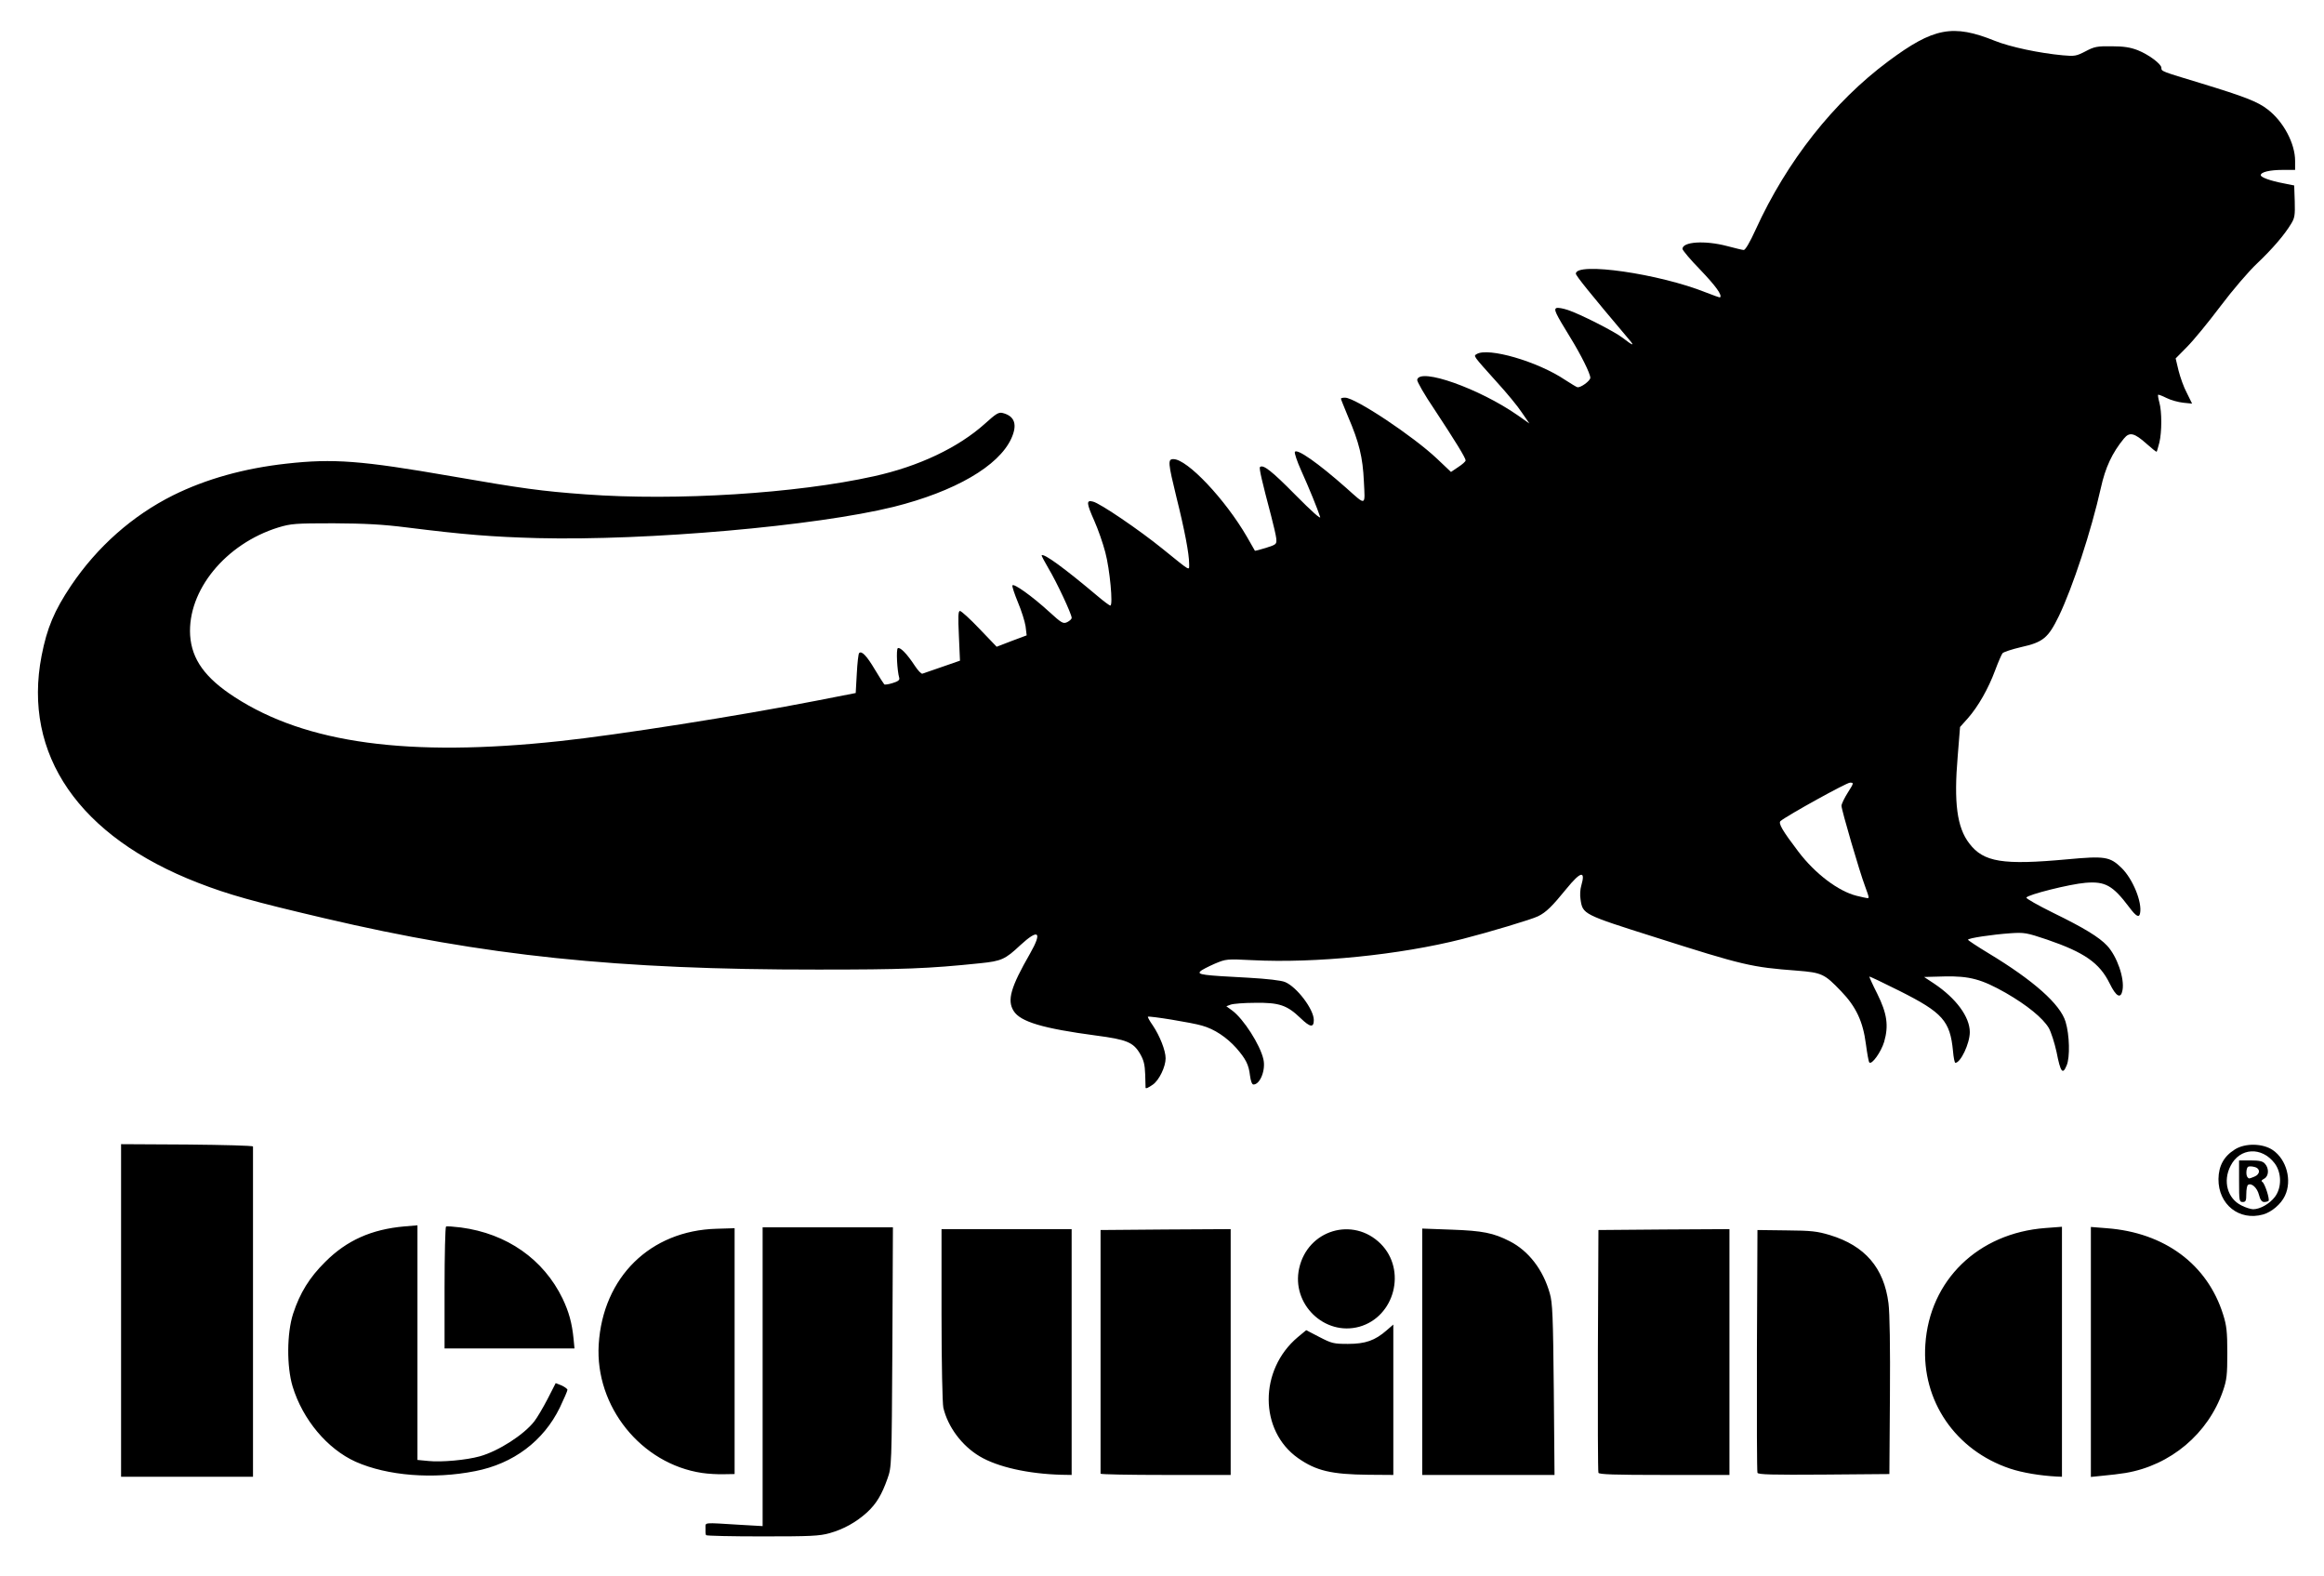 <?xml version="1.0" encoding="utf-8"?>
<!DOCTYPE svg PUBLIC "-//W3C//DTD SVG 1.0//EN" "http://www.w3.org/TR/2001/REC-SVG-20010904/DTD/svg10.dtd">
<svg version="1.0" xmlns="http://www.w3.org/2000/svg" width="643px" height="436px" viewBox="0 0 643 436" preserveAspectRatio="xMidYMid meet">
 <rect x="0" y="0" width="643" height="436" fill="#808080" stroke="none"/>
 <g fill="#000000">
  <path d="M193.70 425.80 c-0.15 -0.35 -0.20 -1.90 -0.10 -3.35 l0.15 -2.70 3 0.05 c1.65 0 5.20 0.20 7.90 0.45 l4.85 0.40 0 -41.35 0 -41.30 19.55 0 19.50 0 -0.15 34.65 c-0.20 34.50 -0.20 34.60 -1.35 37.85 -2.15 6.10 -5 9.70 -10.25 12.75 -5.05 2.95 -7.30 3.25 -25.95 3.25 -13.80 0 -16.95 -0.10 -17.15 -0.70z"/>
  <path d="M32 362.50 l0 -47.50 19.90 0.10 19.85 0.15 0 1.90 c-0.05 1 -0.10 22.35 -0.15 47.35 l-0.10 45.50 -19.75 0 -19.75 0 0 -47.50z"/>
  <path d="M111.85 409.50 c-14.30 -1.25 -23.45 -6.80 -29.70 -18 -3 -5.35 -3.85 -9.35 -3.85 -18 0.05 -6.90 0.20 -8.15 1.30 -11.60 1.90 -5.80 4.55 -10.05 8.90 -14.35 6.35 -6.30 13.05 -9.15 23.25 -9.85 l5.25 -0.35 0 32.60 0 32.55 2.15 0.05 c9.50 0.30 16.25 -1.75 23 -6.95 3.50 -2.65 5.25 -5 8 -10.45 1.85 -3.70 2.20 -4.15 3.50 -4.15 0.75 0 2.15 0.35 3.10 0.70 1.60 0.70 1.75 0.95 1.75 2.75 0 1.35 -0.70 3.50 -2.10 6.40 -4.50 9.25 -12.85 15.55 -23.45 17.65 -5.75 1.15 -14.55 1.55 -21.10 1z"/>
  <path d="M562.40 409.45 c-15.40 -1.60 -27.65 -12.50 -30.75 -27.35 -1.15 -5.65 -0.65 -15.05 1.05 -20.05 2.40 -6.90 5.95 -12.10 11.20 -16.20 6.25 -4.85 12.85 -7.20 22.05 -7.70 l6.05 -0.30 0 36.05 0 36.10 -2.85 -0.05 c-1.60 -0.05 -4.60 -0.25 -6.75 -0.50z"/>
  <path d="M577 373.95 l0 -36.10 5.90 0.35 c17.20 1 29.15 9.50 33.70 23.95 1 3.15 1.15 4.65 1.15 12.10 0 7.70 -0.10 8.85 -1.20 12 -3.55 10.30 -11.70 18.20 -22.30 21.55 -3.35 1.05 -11.40 2.20 -15.55 2.20 l-1.70 0 0 -36.05z"/>
  <path d="M192.75 408.95 c-10.35 -1.55 -20.10 -8.70 -24.90 -18.30 -3.25 -6.55 -4.05 -10.75 -3.70 -18.85 0.55 -11.80 4.40 -20.10 12.15 -26.20 6.25 -4.90 13 -7.10 22.10 -7.25 l6.35 -0.10 0 35.50 0 35.50 -4.50 0.05 c-2.45 0.05 -5.85 -0.10 -7.50 -0.35z"/>
  <path d="M285.25 409 c-5.15 -0.50 -12.25 -2.60 -15.70 -4.65 -4.95 -2.95 -8.80 -8.15 -10.05 -13.45 -0.25 -1.25 -0.50 -12.50 -0.50 -27.25 l0 -25.15 19.50 0 19.50 0 0 35.50 0 35.50 -4.35 -0.05 c-2.45 -0.05 -6.20 -0.25 -8.40 -0.45z"/>
  <path d="M303 409.15 c-0.05 -0.25 -0.05 -16.15 -0.05 -35.40 l0 -35 19.50 -0.15 19.55 -0.10 0 35.50 0 35.50 -19.50 0 c-10.70 0 -19.50 -0.15 -19.50 -0.35z"/>
  <path d="M367.60 408.95 c-6.95 -1.15 -12.95 -5.30 -15.85 -10.95 -2.40 -4.70 -3 -13.45 -1.30 -18.95 1.90 -6.10 7.55 -12.55 11 -12.55 l1.65 0 -1.55 -1.60 c-2.95 -3 -3.80 -5.55 -3.80 -11.15 0 -5.70 0.85 -8.30 3.75 -11.15 2.75 -2.75 5.25 -3.75 10.10 -4 5.65 -0.30 8.65 0.70 11.90 3.95 3.15 3.15 4.20 6.45 3.90 12.40 -0.15 3.75 -0.40 4.75 -1.80 7.20 l-1.60 2.85 1.50 0 1.50 0 0 22.25 0 22.25 -8.35 -0.05 c-4.65 -0.05 -9.60 -0.25 -11.05 -0.50z m11.20 -40.20 c1.40 -0.70 2.95 -1.75 3.50 -2.30 0.80 -0.90 0.60 -0.85 -1 0.25 -2.75 1.85 -5.45 2.45 -10.15 2.20 -2.30 -0.10 -4.15 -0.15 -4.15 -0.10 0 0.10 1.05 0.50 2.40 0.95 3 0.95 6.10 0.60 9.40 -1z"/>
  <path d="M392 373.95 l0 -35.60 9.65 0.30 c10.15 0.30 12.75 0.75 17.55 3.20 5.20 2.65 9.20 7.85 11.10 14.45 0.75 2.55 0.90 6.30 1.10 28.10 l0.20 25.10 -19.80 0 -19.80 0 0 -35.55z"/>
  <path d="M440.75 408.90 c-0.15 -0.35 -0.20 -16.30 -0.15 -35.40 l0.15 -34.75 19.65 -0.15 19.60 -0.10 0 35.50 0 35.50 -19.50 0 c-15.15 0 -19.60 -0.15 -19.75 -0.60z"/>
  <path d="M484.75 408.90 c-0.15 -0.35 -0.20 -16.30 -0.15 -35.40 l0.15 -34.75 9.50 0.10 c8.55 0.05 9.90 0.20 13.55 1.30 9.70 3 14.95 9.05 16.20 18.85 0.35 2.70 0.50 12.70 0.40 27.25 l-0.15 23 -19.65 0.15 c-15.45 0.10 -19.70 0 -19.85 -0.50z"/>
  <path d="M121.50 356.25 c0 -16.25 0.10 -18.30 0.80 -18.60 1.35 -0.50 10.45 0.85 14.05 2.05 9.60 3.25 16.55 9.30 20.75 18 2.10 4.30 2.70 6.70 3.15 12.45 l0.35 4.35 -19.55 0 -19.55 0 0 -18.25z"/>
  <path d="M619.55 337.65 c-2.05 -0.40 -4.80 -2.55 -6.10 -4.80 -1.05 -1.80 -1.20 -2.75 -1.20 -6.65 0 -4.05 0.15 -4.75 1.35 -6.55 0.75 -1.10 2.20 -2.55 3.25 -3.20 1.65 -1.05 2.50 -1.20 6.70 -1.20 4.40 0 4.95 0.10 6.80 1.40 3 2.05 4.40 5.20 4.35 9.85 -0.05 4.35 -0.95 6.75 -3.50 8.95 -2.55 2.25 -6.95 3.05 -11.65 2.20z"/>
  <path d="M315.30 302.05 c-0.15 -0.20 -0.25 -1.85 -0.20 -3.65 0.10 -2.65 -0.10 -3.55 -1.25 -5.50 -1.80 -3.10 -3.70 -3.85 -12.10 -4.95 -14.60 -1.95 -20.95 -3.80 -22.80 -6.80 -1.65 -2.65 -1.20 -7.80 1.05 -12.45 l1.75 -3.60 -2 1.15 c-1.45 0.85 -3.35 1.30 -7 1.70 -14.85 1.50 -21.30 1.75 -46.50 1.80 -46.05 0 -75.10 -2.20 -109.05 -8.25 -13.75 -2.45 -37.85 -7.85 -50.40 -11.30 -28.45 -7.85 -48.10 -22.40 -54.95 -40.75 -2.05 -5.45 -2.85 -10.45 -2.85 -17.75 0 -12.70 2.50 -21.30 9.15 -31.20 7.25 -10.75 16.95 -19.35 28.25 -25 9.10 -4.50 19.60 -7.45 31.35 -8.75 13.95 -1.55 23.65 -0.85 48.50 3.45 19.85 3.45 24.95 4.15 37.25 5.05 15.55 1.15 32 0.80 50.75 -1.05 28.75 -2.80 45.30 -8.20 56.75 -18.50 l3.65 -3.30 2.70 0.20 c3.50 0.30 4.70 1.45 5.05 4.80 0.90 9.35 -12.50 19 -33.65 24.30 -15.15 3.75 -44.25 7.10 -72.25 8.35 -23.65 1.05 -41.70 0.30 -65.45 -2.65 -6.25 -0.80 -11.70 -1.10 -18.80 -1.10 -9.10 -0.05 -10.35 0.05 -13.75 1.10 -11.75 3.65 -21.05 12.70 -23.75 23.15 -2 7.70 1.75 14.40 11.70 20.80 16.25 10.55 40.20 15.30 68.55 13.65 21.15 -1.20 55.95 -6.15 89.25 -12.65 l11 -2.15 0.10 -2.95 c0.10 -1.65 0.25 -4.20 0.45 -5.60 l0.25 -2.65 2.15 0 c2.50 0 2.90 0.40 5.65 5.10 1.10 1.90 2.15 3.20 2.45 3 0.30 -0.20 0.50 -2.30 0.50 -4.85 -0.05 -4.35 0 -4.50 1.15 -4.65 2.15 -0.35 3.30 0.35 5.50 3.40 1.20 1.70 2.45 3 2.75 2.90 0.30 -0.10 2.20 -0.70 4.20 -1.40 l3.65 -1.20 -0.35 -6.90 -0.35 -6.90 2.20 0 c2.10 0 2.35 0.15 6.50 4.50 l4.35 4.50 2.80 -1.05 c3.40 -1.30 3.45 -1.65 1.05 -7.20 -1.10 -2.50 -1.75 -4.80 -1.75 -6.10 0 -2.10 0.05 -2.15 1.65 -2.15 1.95 0 5.35 2.05 9.05 5.40 1.40 1.30 3.10 2.80 3.70 3.35 l1.20 1 -1.30 -3 c-0.75 -1.65 -2.45 -4.95 -3.80 -7.30 -1.55 -2.65 -2.50 -4.95 -2.50 -5.90 0 -1.45 0.10 -1.55 1.75 -1.55 1 0 2.50 0.35 3.35 0.80 1.40 0.70 7.35 5.35 12.55 9.70 l1.90 1.60 -0.35 -2.65 c-0.55 -4.55 -2.20 -10.50 -4.25 -15.30 -1.30 -3.15 -1.95 -5.40 -1.95 -6.95 l0 -2.30 2.70 0.20 c2.30 0.20 3.40 0.75 8.35 4 3.15 2.05 7.85 5.40 10.45 7.45 6.50 5.10 6.20 4.95 5.80 2.65 -0.20 -1.05 -1.35 -6.10 -2.60 -11.15 -1.20 -5.05 -2.20 -10.35 -2.20 -11.85 l0 -2.70 2.65 0 c2.05 0 3.15 0.30 4.90 1.45 4.35 2.80 12.65 12.55 16.75 19.70 1.60 2.80 2.15 3.35 2.95 3.15 0.55 -0.15 1.30 -0.30 1.65 -0.30 0.75 0 0.70 -0.05 -1.95 -9.95 -1.05 -3.95 -1.95 -8.30 -1.95 -9.65 l0 -2.40 2.25 0 c2.10 0 2.55 0.25 6.45 3.75 l4.20 3.70 -1.75 -4 c-1.15 -2.75 -1.65 -4.55 -1.55 -5.85 0.15 -1.70 0.30 -1.85 1.80 -2 1 -0.10 2.35 0.25 3.45 0.90 1.75 1 7.80 5.70 12.10 9.40 l2.20 1.85 -0.30 -3.25 c-0.45 -4.40 -1.95 -9.65 -4.40 -15.30 -1.05 -2.55 -1.95 -5.45 -1.95 -6.40 l0 -1.80 2.65 0 c2.25 0 3.30 0.35 7.10 2.55 6.20 3.55 15.35 10.10 19.30 13.80 2.45 2.35 3.45 2.95 3.85 2.55 0.70 -0.70 -0.20 -2.35 -7 -12.60 -4.70 -7.05 -4.95 -7.55 -4.80 -9.75 l0.15 -2.30 3.75 -0.15 c3.30 -0.10 4.50 0.10 9 1.65 2.90 1 6.50 2.50 8 3.35 3.15 1.75 3.15 1.80 -2.10 -4 -2.50 -2.70 -2.90 -3.40 -2.90 -5.05 0 -2.35 0.40 -2.55 5.35 -2.55 6.35 0 16.10 3.20 22.35 7.35 1.85 1.20 2.65 1.50 3.15 1.10 0.75 -0.65 -0.20 -2.65 -5.10 -10.75 -3.45 -5.70 -3.95 -6.85 -3.65 -8.75 0.30 -2.25 4.50 -1.80 11.55 1.25 l1.95 0.85 -3.80 -4.60 c-3.40 -4.15 -3.80 -4.90 -3.80 -6.75 0 -1.35 0.25 -2.20 0.70 -2.35 2.20 -0.85 7.20 -0.90 13.10 -0.10 5.90 0.75 18.10 3.50 21.50 4.75 1.05 0.40 0.60 -0.25 -2.20 -3.25 -3.35 -3.45 -3.60 -3.90 -3.60 -5.90 0 -1.85 0.20 -2.30 1.25 -2.75 1.80 -0.85 9.40 -0.75 13.20 0.15 1.80 0.45 3.40 0.60 3.55 0.40 0.20 -0.20 1.20 -2.30 2.25 -4.65 9.65 -21.85 29 -43.90 46.20 -52.60 3.85 -2 4.55 -2.15 8.75 -2.35 5.25 -0.20 8.45 0.40 14.20 2.75 4.05 1.60 8.50 2.65 16 3.70 3.50 0.50 3.75 0.45 6.25 -0.85 2.45 -1.30 3 -1.40 8.60 -1.40 4.95 0.05 6.50 0.25 8.75 1.15 3.05 1.20 6.50 3.80 6.50 4.85 0 1 -0.05 0.95 10.85 4.25 5.45 1.65 11.35 3.60 13.15 4.30 8.25 3.25 13 10.10 13 18.70 l0 4 -3.10 0.05 -3.15 0.10 3 0.55 3 0.60 0.15 5.90 c0.10 5.35 0.05 6.05 -1 7.70 -1.90 3.15 -5.20 7 -9.40 10.95 -2.30 2.15 -6.80 7.45 -10.15 11.85 -3.35 4.45 -7.40 9.40 -9 11.05 l-2.85 2.95 0.75 2.55 c0.40 1.40 1.30 3.60 2 4.90 0.70 1.35 1.25 3.10 1.25 3.95 l0 1.55 -4.25 -0.25 -4.25 -0.20 0 4.35 c0 2.40 -0.25 5.50 -0.60 6.90 -0.55 2.45 -0.65 2.55 -2.30 2.55 -1.30 0 -2.25 -0.50 -4.25 -2.30 l-2.55 -2.25 -0.90 1.15 c-3.10 3.90 -4.90 7.85 -6.15 13.40 -2.65 11.85 -7.80 27.50 -11.60 35.40 -2.95 6.05 -4.35 7.25 -10.45 8.60 -2.55 0.60 -4.85 1.35 -5.15 1.70 -0.25 0.30 -1.20 2.45 -2.05 4.75 -1.85 5 -4.65 9.95 -7.55 13.25 l-2.15 2.40 -0.65 7.85 c-0.95 11.40 -0.10 17.10 3.20 21.35 3.80 5.05 8.60 5.95 23.65 4.45 12.80 -1.25 15 -1 18.45 2.30 3.50 3.40 6.10 10.60 5.30 14.80 -0.30 1.65 -0.40 1.70 -2.40 1.55 -1.80 -0.15 -2.30 -0.45 -3.75 -2.40 -4.20 -5.65 -6.80 -7.30 -10.60 -6.75 -2.50 0.35 -11.45 2.50 -11.80 2.85 -0.10 0.15 2.50 1.50 5.80 3.10 10.70 5.15 14.55 8.25 16.50 13.25 1.20 3.20 1.80 7.65 1.30 10.25 -0.35 1.85 -0.35 1.85 -2.70 1.70 -2.35 -0.15 -2.35 -0.15 -3.90 -3.35 -2.80 -5.70 -7 -8.60 -17.35 -12.10 -6.25 -2.15 -7.90 -2.25 -13.85 -1 l-1.75 0.35 4 2.35 c6.40 3.80 14.60 10.20 16.95 13.20 2.80 3.55 3.30 5.25 3.65 12.15 0.20 4.55 0.10 6.15 -0.50 7.65 -0.70 1.65 -1 1.85 -2.55 1.85 -2.15 0 -2.45 -0.55 -3.25 -5.25 -0.85 -5.20 -2.50 -8.20 -6.20 -11.25 -6.40 -5.35 -16.25 -10 -21.10 -10 l-1.90 0 3.30 3.25 c3.70 3.65 4.85 6.25 4.85 10.75 0 6 -2.20 10 -5.50 10 l-1.85 0 -0.30 -3.25 c-0.70 -7.60 -2.60 -10.10 -10.95 -14.65 -3.15 -1.70 -5.85 -3.10 -6 -3.10 -0.15 0 0.10 1.15 0.65 2.50 1.90 5 0.95 13.65 -1.85 17 -1.05 1.20 -1.70 1.50 -3.25 1.50 -1.05 0 -1.95 -0.05 -2 -0.10 0 -0.10 -0.30 -2.30 -0.65 -4.95 -0.85 -6.40 -2.75 -10.45 -6.90 -14.75 -4.60 -4.80 -5.30 -5.15 -12.20 -5.70 -12.65 -0.95 -14.80 -1.45 -39.45 -9.30 -20.25 -6.40 -19.95 -6.25 -20.55 -11.15 l-0.35 -2.75 -1.80 2.20 c-2.55 3.20 -4.45 4.95 -6.50 5.95 -1.65 0.85 -13.70 4.45 -20.95 6.30 -17.25 4.35 -40.15 6.70 -58.10 5.95 -6.45 -0.25 -8.05 -0.15 -9.50 0.50 l-1.75 0.75 2 0.05 c6.65 0.10 16.85 1 18.30 1.65 2 0.80 5.95 5 7.15 7.60 0.55 1.15 0.80 2.70 0.70 4.65 l-0.15 2.85 -1.95 0.15 c-1.75 0.15 -2.20 -0.10 -4.50 -2.30 -3.60 -3.45 -6 -4.30 -11.95 -4.15 l-2.45 0.05 1.80 2.40 c4.55 5.90 6.55 12.05 5.35 16.45 -0.80 2.85 -1.70 3.65 -4.25 3.65 l-2.15 0 -0.30 -2.45 c-0.40 -3.35 -1.45 -5.25 -4.80 -8.60 -4.05 -4.05 -7.95 -5.75 -15.40 -6.70 l-2.60 -0.35 1.20 3.05 c3.10 7.55 0.20 16.05 -5.40 16.05 -1 0 -1.90 -0.20 -2.05 -0.45z m198.70 -56.30 c0 -0.10 -1.25 -4.45 -2.85 -9.60 -1.55 -5.15 -2.95 -10.80 -3.10 -12.50 l-0.30 -3.10 -6 3.50 c-3.30 1.95 -6.20 3.70 -6.45 3.95 -0.65 0.65 6.05 9.35 9.25 12.10 3.70 3.10 9.45 6.60 9.45 5.65z"/>
 </g>
 <g fill="#ffffff">
  <path d="M0 218 l0 -218 321.50 0 321.50 0 0 218 0 218 -321.50 0 -321.50 0 0 -218z m229.55 206.10 c3.90 -1.10 7.30 -3 10.35 -5.75 2.60 -2.40 4.10 -4.95 5.65 -9.35 1.15 -3.25 1.15 -3.40 1.35 -36.35 l0.15 -33.15 -18 0 -18.05 0 0 41.35 0 41.30 -6.10 -0.35 c-10.70 -0.65 -9.65 -0.75 -9.70 0.95 -0.05 0.85 0 1.65 0.15 1.90 0.10 0.20 7.10 0.35 15.55 0.35 13.35 0 15.80 -0.10 18.65 -0.90z m-159.55 -61.10 c0 -25 0 -45.65 0 -45.85 0 -0.25 -8.20 -0.45 -18.25 -0.55 l-18.25 -0.10 0 46 0 46 18.25 0 18.25 0 0 -45.50z m61.45 43.95 c10.60 -2.05 18.95 -8.35 23.45 -17.60 1.15 -2.40 2.10 -4.60 2.10 -4.90 0 -0.25 -0.75 -0.80 -1.60 -1.20 l-1.65 -0.65 -2.25 4.40 c-1.25 2.40 -2.90 5.20 -3.65 6.15 -2.85 3.70 -9.90 8.25 -15.10 9.70 -3.75 1.05 -10.60 1.65 -14.10 1.30 l-3.15 -0.30 0 -32.45 0 -32.45 -3.60 0.30 c-9.10 0.80 -15.95 3.85 -21.90 9.80 -4.35 4.30 -7 8.55 -8.90 14.35 -1.75 5.40 -1.80 14.60 -0.15 20.10 2.80 9.20 9.60 17.30 17.45 20.85 8.80 3.90 21.45 4.90 33.05 2.60z m439.05 -33 l0 -34.60 -4.60 0.35 c-18.60 1.40 -32.05 14.45 -33.20 32.25 -1.05 15.55 8.35 29.25 23.45 34.30 3.45 1.15 8.30 1.95 13 2.20 l1.35 0.05 0 -34.55z m17.60 33.50 c12.45 -2.10 22.85 -10.85 26.95 -22.70 1.05 -3.05 1.20 -4.40 1.20 -10.50 0 -5.85 -0.20 -7.60 -1.15 -10.60 -4.35 -13.90 -16.20 -22.70 -32.20 -23.90 l-4.40 -0.35 0 34.55 0 34.60 3.40 -0.35 c1.85 -0.15 4.65 -0.50 6.20 -0.75z m-384.85 -33.70 l0 -34 -5 0.15 c-18.35 0.50 -31.45 13.40 -32.60 32 -1.05 17.15 11.75 33.05 28.60 35.55 1.65 0.25 4.35 0.40 6 0.35 l3 -0.05 0 -34z m93.25 0.25 l0 -34 -18 0 -18 0 0 23.65 c0 13.75 0.25 24.50 0.50 25.75 1.25 5.30 5.10 10.50 10.05 13.45 4.95 2.95 13.40 4.85 22.60 5.10 l2.85 0.05 0 -34z m44 0 l0 -34 -18 0.10 -18 0.15 0 33.50 c0 18.45 0 33.65 0 33.90 0 0.20 8.10 0.35 18 0.35 l18 0 0 -34z m45 13.20 l0 -20.80 -1.85 1.60 c-3.20 2.80 -5.85 3.75 -10.70 3.75 -4 0 -4.50 -0.15 -7.90 -1.90 l-3.65 -1.90 -2.35 1.95 c-10.75 9.05 -10.70 25.85 0.10 33.45 5 3.50 9.20 4.50 19.50 4.60 l6.85 0.05 0 -20.80z m44.40 -2.80 c-0.20 -20.35 -0.35 -24.05 -1.10 -26.60 -1.85 -6.60 -5.90 -11.80 -11.10 -14.45 -4.50 -2.30 -7.50 -2.90 -16.05 -3.20 l-8.15 -0.30 0 34.05 0 34.10 18.30 0 18.30 0 -0.20 -23.60z m48.60 -10.40 l0 -34 -18.10 0.10 -18.15 0.15 -0.15 33.25 c-0.05 18.30 0 33.55 0.15 33.90 0.15 0.45 4.30 0.60 18.25 0.60 l18 0 0 -34z m44.40 12.25 c0.10 -13.50 -0.05 -23.10 -0.40 -25.75 -1.25 -9.80 -6.50 -15.90 -16.20 -18.85 -3.50 -1.05 -5.15 -1.25 -12.05 -1.30 l-8 -0.10 -0.15 33.25 c-0.05 18.30 0 33.55 0.15 33.90 0.15 0.50 4.10 0.60 18.35 0.50 l18.15 -0.15 0.15 -21.50z m-364.20 -15.85 c-0.45 -4.50 -1.30 -7.50 -3.05 -11.20 -5.30 -10.90 -15.40 -17.95 -28.10 -19.65 -2.05 -0.25 -3.90 -0.40 -4.15 -0.25 -0.20 0.15 -0.40 7.80 -0.40 17 l0 16.70 18 0 17.95 0 -0.25 -2.60z m217.40 -3.40 c9.80 -2.75 13.15 -15.70 5.90 -22.95 -7.65 -7.60 -20.20 -3.85 -22.55 6.80 -2.20 9.85 7 18.80 16.65 16.15z m250.05 -31.05 c2.35 -0.65 5 -2.90 6.05 -5.20 2 -4.20 0.45 -10 -3.35 -12.60 -2.75 -1.90 -7.65 -2 -10.50 -0.20 -3.05 1.90 -4.50 4.55 -4.55 8.20 -0.05 7.05 5.75 11.65 12.35 9.80z m-307.15 -35.95 c1.70 -1.20 3.50 -4.90 3.50 -7.25 0 -2.15 -1.60 -6.20 -3.55 -9.10 -0.85 -1.20 -1.45 -2.30 -1.35 -2.40 0.30 -0.30 12.30 1.65 14.95 2.45 3.45 0.95 6.85 3.25 9.50 6.20 2.65 3.05 3.45 4.60 3.80 7.65 0.20 1.50 0.55 2.45 0.95 2.45 1.85 0 3.45 -4.05 2.75 -7 -0.90 -4 -5.50 -11.15 -8.60 -13.45 l-1.65 -1.20 1.20 -0.45 c0.70 -0.25 3.70 -0.50 6.75 -0.50 6.70 -0.10 8.85 0.65 12.60 4.25 2.65 2.55 3.65 2.70 3.65 0.50 0 -2.95 -4.70 -9.15 -7.95 -10.50 -1.05 -0.45 -4.95 -0.90 -10.25 -1.20 -12.45 -0.65 -14.10 -0.85 -13.20 -1.75 0.35 -0.40 2.15 -1.30 3.95 -2.10 3.20 -1.35 3.35 -1.35 10.45 -1 17.40 0.90 40.75 -1.45 58.10 -5.85 7.25 -1.85 19.30 -5.45 20.95 -6.30 2.25 -1.10 3.90 -2.75 7.85 -7.60 3.95 -4.85 5.35 -5.15 4.10 -0.85 -0.30 0.95 -0.40 2.65 -0.20 3.80 0.60 4.10 0.70 4.15 20.45 10.40 24.65 7.85 26.80 8.35 39.45 9.30 6.90 0.55 7.60 0.90 12.20 5.70 4.15 4.30 6.05 8.40 6.85 14.60 0.35 2.60 0.75 4.90 0.95 5.10 0.70 0.70 3.25 -2.90 4.10 -5.70 1.30 -4.50 0.80 -7.85 -1.90 -13.30 -1.30 -2.55 -2.25 -4.70 -2.20 -4.75 0.10 -0.10 3.85 1.70 8.35 3.95 11.95 6 14 8.30 14.80 16.65 0.15 1.80 0.45 3.25 0.65 3.25 1.45 0 4 -5.35 4 -8.50 0 -4.20 -3.80 -9.35 -9.85 -13.40 l-2.80 -1.85 5.60 -0.15 c6.95 -0.15 10.30 0.75 17 4.55 5.90 3.40 10.25 6.95 11.90 9.70 0.65 1.15 1.60 4.15 2.15 6.65 1.10 5.65 1.70 6.40 2.80 3.70 0.95 -2.20 0.80 -8.45 -0.30 -12.05 -1.45 -4.85 -8.80 -11.40 -21.30 -18.95 -3.15 -1.90 -5.70 -3.60 -5.70 -3.75 0 -0.45 6.75 -1.45 11.80 -1.80 3.75 -0.25 4.40 -0.15 10.05 1.75 10.35 3.55 14.55 6.45 17.35 12.15 1.80 3.70 3.10 4.35 3.55 1.85 0.60 -3.25 -1.50 -9.35 -4.25 -12.30 -2.25 -2.40 -6.45 -4.95 -14.95 -9.10 -4.15 -2.05 -7.50 -3.95 -7.40 -4.20 0.25 -0.80 12.05 -3.75 16.35 -4.10 5.45 -0.45 7.55 0.70 12.10 6.75 1.90 2.55 2.75 3 3 1.70 0.65 -3.05 -2 -9.55 -5.15 -12.60 -3.20 -3.10 -4.60 -3.30 -14.95 -2.35 -17.90 1.65 -23.20 0.80 -27.15 -4.40 -3.40 -4.40 -4.30 -11.25 -3.20 -24.10 l0.65 -8.10 2.15 -2.40 c2.90 -3.30 5.70 -8.25 7.55 -13.25 0.85 -2.30 1.80 -4.45 2.05 -4.75 0.30 -0.35 2.60 -1.10 5.15 -1.70 6.10 -1.35 7.50 -2.55 10.45 -8.60 3.80 -7.90 8.95 -23.55 11.60 -35.40 1.25 -5.70 3.15 -9.75 6.40 -13.70 1.55 -1.90 2.90 -1.55 6.30 1.50 1.45 1.30 2.65 2.25 2.75 2.15 0.10 -0.10 0.40 -1.25 0.75 -2.55 0.70 -2.95 0.70 -8.55 0 -11.05 -0.30 -1.10 -0.45 -2.05 -0.35 -2.15 0.10 -0.10 1.15 0.30 2.35 0.90 1.20 0.60 3.25 1.15 4.60 1.30 l2.45 0.25 -1.45 -2.95 c-0.85 -1.55 -1.85 -4.40 -2.30 -6.20 l-0.80 -3.35 3.15 -3.20 c1.75 -1.75 5.90 -6.80 9.25 -11.25 3.35 -4.45 7.85 -9.70 10.15 -11.85 4.20 -4 7.50 -7.80 9.40 -10.95 1 -1.60 1.10 -2.40 1 -6.20 l-0.15 -4.40 -3 -0.60 c-3.65 -0.70 -6.25 -1.65 -6.25 -2.25 0 -0.85 2.50 -1.45 6.05 -1.45 l3.45 0 0 -2.50 c0 -4.80 -3.20 -10.85 -7.55 -14.20 -2.80 -2.20 -6.35 -3.55 -18.60 -7.30 -10.90 -3.30 -10.85 -3.25 -10.85 -4.25 0 -1.05 -3.50 -3.65 -6.50 -4.85 -2.05 -0.80 -3.90 -1.10 -7.25 -1.10 -4.05 -0.05 -4.80 0.10 -7.25 1.40 -2.50 1.30 -3 1.40 -6.25 1.10 -6.50 -0.60 -14.55 -2.30 -18.80 -4 -11.65 -4.70 -17 -3.65 -29.45 5.60 -15.15 11.25 -28.10 27.65 -36.75 46.60 -1.60 3.55 -2.90 5.70 -3.30 5.65 -0.40 0 -2.50 -0.55 -4.65 -1.10 -6.10 -1.60 -12.30 -1.20 -12.30 0.80 0 0.35 2.20 3 4.95 5.80 4.25 4.45 6.10 7 5.45 7.60 -0.05 0.10 -1.85 -0.55 -3.90 -1.35 -12.95 -5.20 -36 -8.50 -36 -5.20 0 0.55 3.80 5.30 14.75 18.25 1.60 1.85 1.10 1.75 -1.80 -0.50 -2.15 -1.70 -11.80 -6.60 -15.15 -7.70 -1.35 -0.45 -2.75 -0.70 -3.15 -0.55 -0.85 0.35 -0.30 1.45 3.75 8.05 3.05 4.95 5.60 10.10 5.60 11.25 0 0.85 -2.75 2.85 -3.60 2.60 -0.25 -0.05 -1.80 -1 -3.35 -2 -7.65 -5.15 -21.40 -9.10 -24.50 -7.15 -0.90 0.55 -1.10 0.30 5.55 7.70 2.70 2.95 5.85 6.75 6.95 8.45 l2.10 3.05 -3.20 -2.25 c-10.60 -7.40 -27.20 -13.30 -27.85 -9.85 -0.10 0.45 2.05 4.20 4.80 8.25 5.60 8.50 8.60 13.35 8.60 14.05 0 0.30 -0.90 1.10 -2.05 1.85 l-2 1.35 -3.85 -3.65 c-6.55 -6.20 -22.60 -16.90 -25.45 -16.90 -0.65 0 -1.15 0.10 -1.15 0.30 0 0.15 0.90 2.35 1.95 4.90 3.10 7.20 4.10 11.30 4.40 18 0.35 6.90 0.70 6.75 -4.85 1.80 -7.80 -6.90 -13.65 -11 -14.25 -10 -0.15 0.30 0.60 2.60 1.75 5.15 2.15 4.75 4.55 10.65 5.25 12.85 0.25 0.75 -2.30 -1.50 -6.85 -6.10 -6.60 -6.70 -8.95 -8.50 -9.80 -7.70 -0.30 0.30 0.60 4.10 3.10 13.55 0.65 2.50 1.30 5.25 1.40 6.15 0.15 1.65 0.10 1.70 -2.85 2.65 -1.60 0.50 -3 0.85 -3.05 0.80 0 -0.05 -1 -1.80 -2.20 -3.85 -6 -10.35 -16.50 -21.50 -20.35 -21.50 -1.60 0 -1.50 0.95 0.85 10.60 2.25 9 3.50 15.60 3.50 18.30 0 2.05 0.70 2.40 -7.30 -4.05 -6.40 -5.20 -17.35 -12.65 -19.30 -13.10 -1.90 -0.50 -1.85 0.35 0.40 5.40 1 2.25 2.35 6.10 3 8.60 1.25 4.65 2.20 14.75 1.40 14.75 -0.25 0 -1.80 -1.15 -3.45 -2.55 -9.20 -7.75 -14.95 -11.95 -15.55 -11.35 -0.10 0.10 0.80 1.75 1.90 3.65 2.25 3.75 6.40 12.60 6.40 13.65 0 0.35 -0.55 0.85 -1.25 1.20 -1.10 0.50 -1.50 0.30 -5 -2.90 -4.70 -4.30 -9.90 -8 -10.15 -7.25 -0.10 0.30 0.60 2.40 1.55 4.70 0.95 2.25 1.90 5.25 2.10 6.60 l0.30 2.50 -4.15 1.55 -4.15 1.60 -4.75 -4.95 c-2.60 -2.75 -5.05 -4.95 -5.40 -4.95 -0.50 0 -0.55 1.50 -0.30 6.90 l0.30 6.85 -4.90 1.70 c-2.75 0.95 -5.20 1.80 -5.50 1.90 -0.30 0.10 -1.25 -0.90 -2.10 -2.20 -2.10 -3.20 -4.05 -5.25 -4.70 -4.85 -0.50 0.30 -0.20 6.20 0.40 8.25 0.15 0.55 -0.35 0.95 -1.85 1.40 -1.10 0.35 -2.15 0.50 -2.30 0.35 -0.15 -0.15 -1.35 -2 -2.60 -4.10 -2.25 -3.80 -3.65 -5.25 -4.35 -4.55 -0.20 0.15 -0.50 2.75 -0.65 5.70 l-0.30 5.35 -11 2.15 c-21.50 4.20 -54.90 9.45 -70.85 11.15 -41.85 4.50 -70.20 0.65 -89.95 -12.15 -8.20 -5.30 -11.90 -10.45 -12.35 -17.10 -0.75 -12.40 9.75 -25.30 24.40 -29.85 3.50 -1.05 4.60 -1.15 15.25 -1.15 8.75 0.05 13.60 0.30 20.30 1.15 15.95 2 23.55 2.60 36.20 2.95 30.45 0.75 77 -3.35 98.50 -8.65 16.95 -4.25 29.05 -11.25 32.55 -18.90 1.75 -3.85 0.95 -6.20 -2.35 -7.05 -1.15 -0.30 -1.85 0.15 -4.95 2.95 -7.35 6.60 -18.25 11.80 -30.75 14.55 -21.40 4.75 -54.60 6.85 -79.75 5 -12.30 -0.90 -17.40 -1.60 -37.25 -5.05 -24.75 -4.30 -32.55 -4.90 -45.50 -3.45 -11.75 1.30 -22.25 4.25 -31.35 8.75 -11.30 5.65 -21 14.25 -28.25 25 -4.65 6.95 -6.65 11.70 -8.15 19.40 -5.30 27.35 10.40 50.05 43.30 62.80 8.50 3.30 15.15 5.15 34.95 9.80 44.30 10.40 81.10 14.25 136.50 14.20 23.65 0 30.55 -0.25 44.95 -1.75 5.85 -0.60 6.90 -1.05 11.10 -5 5.05 -4.65 6.15 -3.75 2.70 2.30 -5.40 9.40 -6.40 12.95 -4.55 15.90 1.85 3 8.15 4.85 22.80 6.80 8.40 1.10 10.30 1.85 12.15 5 1.05 1.80 1.35 3 1.45 5.80 0.05 1.90 0.10 3.55 0.10 3.65 0.10 0.30 0.75 0 2.05 -0.90z"/>
  <path d="M620.15 333.45 c-3.85 -1.90 -5.20 -6.70 -3 -10.95 2.55 -5.05 8.60 -5.40 12.20 -0.70 1.95 2.60 2 6.75 0.05 9.30 -1.45 1.90 -4.10 3.40 -6 3.40 -0.60 0 -2.10 -0.45 -3.25 -1.05z m1.35 -3.15 c0 -1.25 0.20 -2.40 0.50 -2.55 0.95 -0.60 2.50 0.80 3 2.75 0.35 1.40 0.80 2 1.45 2 0.50 0 1 -0.15 1.20 -0.30 0.40 -0.40 -1 -4.80 -1.70 -5.25 -0.40 -0.25 -0.25 -0.50 0.50 -0.90 1.30 -0.70 1.40 -2.85 0.20 -4.15 -0.60 -0.70 -1.55 -0.90 -4 -0.90 l-3.15 0 0 5.75 c0 5.40 0.05 5.75 1 5.75 0.85 0 1 -0.35 1 -2.20z"/>
  <path d="M621.85 325.65 c-0.50 -0.50 -0.40 -2.55 0.15 -2.90 0.25 -0.15 1.05 -0.15 1.75 0.05 1.70 0.40 1.65 2.05 -0.05 2.70 -1.50 0.60 -1.45 0.60 -1.85 0.15z"/>
  <path d="M513.70 247.80 c-5.05 -1.25 -11.50 -6.10 -16.15 -12.25 -4.45 -5.85 -5.60 -7.85 -4.90 -8.45 2.05 -1.65 18.25 -10.60 19.20 -10.60 1.10 0 1.10 0.05 -0.60 2.75 -0.95 1.50 -1.75 3.15 -1.75 3.65 0 1.15 5.05 18.40 6.50 22.20 0.55 1.45 1 2.80 1 3.05 0 0.45 -0.10 0.40 -3.30 -0.35z"/>
 </g>
</svg>